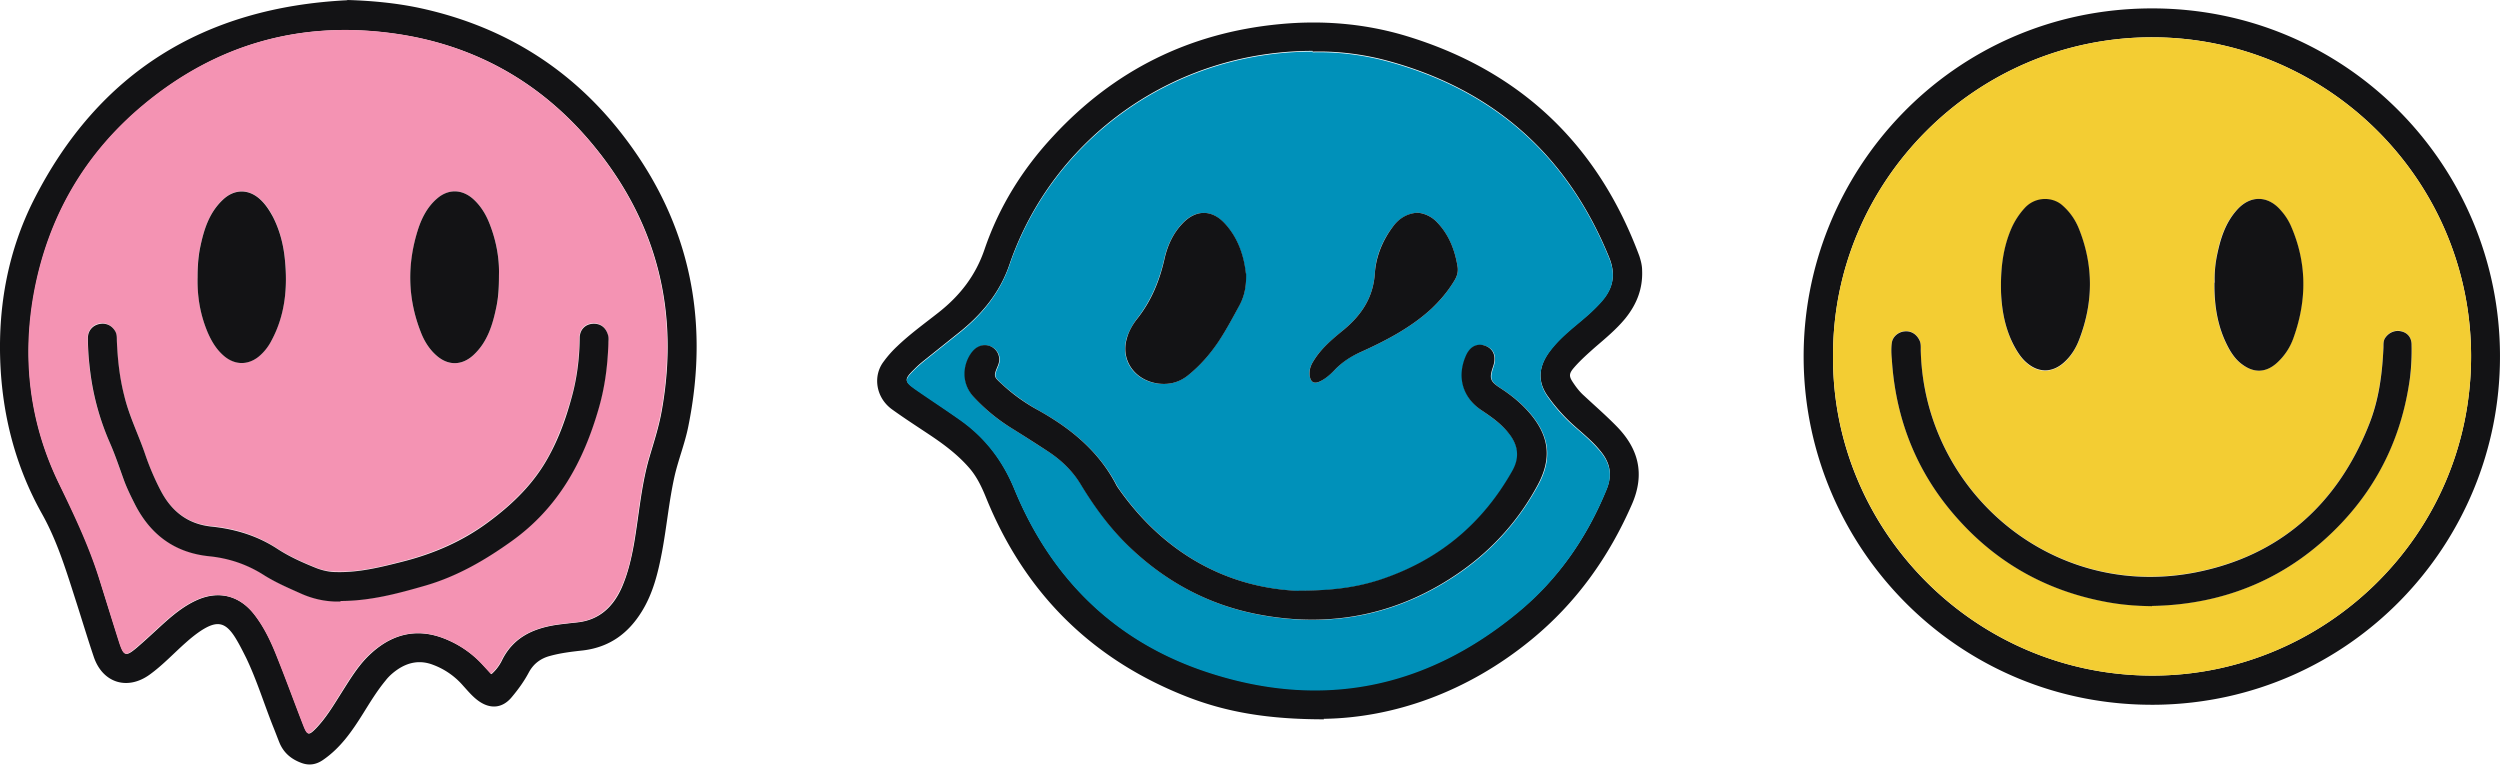 <svg xmlns="http://www.w3.org/2000/svg" fill="none" viewBox="0 0 327 100"><path fill="#131315" d="M45.393.032c-18.61.937-32.503 9.37-41 26.172C1.096 32.763-.228 39.839.03 47.173.289 54.249 2 60.969 5.49 67.205c2.068 3.683 3.263 7.755 4.556 11.761.743 2.326 1.453 4.685 2.229 6.98 1.163 3.392 4.394 4.393 7.302 2.293 1.744-1.26 3.198-2.843 4.781-4.233.614-.549 1.26-1.066 1.939-1.518 2.1-1.357 3.199-1.131 4.49.937.518.84.97 1.745 1.423 2.65 1.389 2.907 2.326 5.977 3.521 8.981.291.711.55 1.422.84 2.133.55 1.292 1.519 2.1 2.811 2.585 1.002.388 1.939.258 2.843-.356 2.327-1.583 3.845-3.812 5.299-6.139.905-1.453 1.81-2.94 2.908-4.264.42-.55.937-1.002 1.486-1.39 1.486-1.034 3.07-1.325 4.782-.646a9.613 9.613 0 0 1 3.877 2.714c.646.71 1.26 1.454 2.035 2.003 1.551 1.099 3.134.937 4.33-.517.84-1.001 1.615-2.067 2.23-3.23.613-1.132 1.55-1.842 2.81-2.165 1.422-.388 2.843-.55 4.297-.711 3.425-.42 5.88-2.197 7.657-5.073 1.487-2.391 2.133-5.073 2.65-7.787.614-3.263.904-6.559 1.615-9.79.485-2.197 1.357-4.33 1.81-6.559 2.972-14.54 0-27.69-9.37-39.224C73.922 8.4 65.23 3.263 54.827 1.034 51.757.388 48.624.097 45.457 0l-.064.032Zm18.836 88.11c-.356-.42-.711-.775-1.034-1.13a13.446 13.446 0 0 0-4.62-3.296c-3.684-1.616-7.011-.97-9.952 1.68-1.68 1.486-2.81 3.425-4.006 5.299-1.001 1.583-1.938 3.166-3.23 4.523-1.002 1.034-1.164 1.002-1.68-.323-1.132-2.908-2.198-5.848-3.36-8.756-.809-2.068-1.746-4.103-3.135-5.848-1.97-2.456-4.717-3.07-7.56-1.745-1.68.775-3.07 1.939-4.427 3.166-1.098 1.002-2.197 2.036-3.327 3.005-1.422 1.196-1.68 1.131-2.262-.646a870.582 870.582 0 0 1-2.682-8.562c-1.324-4.265-3.23-8.24-5.201-12.246-3.845-7.916-4.847-16.316-3.264-24.975 1.81-9.855 6.591-18.126 14.313-24.556 9.434-7.884 20.355-11.018 32.503-9.37 10.662 1.422 19.547 6.397 26.364 14.701 8.336 10.145 11.212 21.777 8.885 34.701-.387 2.165-1.066 4.2-1.68 6.3-1.001 3.555-1.292 7.238-1.906 10.857-.355 2.035-.808 4.006-1.615 5.88-1.131 2.585-2.973 4.33-5.913 4.62-.905.098-1.81.194-2.714.324-3.07.484-5.622 1.68-7.076 4.652a5.796 5.796 0 0 1-1.357 1.777l-.064-.032Z"></path><path fill="#F493B3" d="M64.23 88.142a5.795 5.795 0 0 0 1.356-1.777c1.454-2.972 4.039-4.168 7.076-4.653.905-.129 1.81-.226 2.714-.323 2.94-.29 4.75-2.035 5.912-4.62.84-1.874 1.293-3.877 1.616-5.88.614-3.62.905-7.303 1.906-10.857.614-2.1 1.293-4.135 1.68-6.3 2.327-12.924-.549-24.556-8.885-34.701C70.788 10.727 61.903 5.75 51.241 4.33 39.093 2.714 28.172 5.848 18.738 13.7 11.016 20.13 6.267 28.4 4.425 38.255c-1.583 8.627-.581 17.06 3.263 24.976 1.939 4.006 3.845 8.013 5.202 12.245.905 2.844 1.777 5.72 2.682 8.563.581 1.777.84 1.874 2.262.646 1.13-.97 2.229-2.003 3.327-3.005 1.357-1.228 2.747-2.39 4.427-3.166 2.843-1.325 5.59-.711 7.56 1.744 1.39 1.745 2.326 3.78 3.134 5.849 1.163 2.907 2.23 5.848 3.36 8.756.517 1.324.679 1.357 1.68.323 1.292-1.357 2.262-2.94 3.231-4.524 1.196-1.874 2.326-3.812 4.006-5.299 2.973-2.617 6.3-3.295 9.952-1.68a13.447 13.447 0 0 1 4.62 3.296c.323.355.678.743 1.034 1.13l.064.033Zm-19.71-9.531c-1.68.064-3.36-.259-5.04-.97-1.744-.743-3.489-1.518-5.104-2.552-2.165-1.357-4.459-2.165-7.011-2.391-4.556-.452-7.755-2.843-9.79-6.882-.485-.97-.97-1.939-1.357-2.973-.614-1.648-1.163-3.36-1.874-4.976a33.509 33.509 0 0 1-2.552-9.143 41.364 41.364 0 0 1-.323-4.491c0-1.034.614-1.713 1.454-1.907.84-.194 1.647.194 2.1.905.226.388.226.775.226 1.195.097 2.456.355 4.88.969 7.27.678 2.65 1.874 5.105 2.746 7.69a34.224 34.224 0 0 0 1.971 4.62c1.422 2.78 3.522 4.492 6.753 4.815 3.07.29 5.945 1.195 8.562 2.907 1.583 1.035 3.328 1.81 5.105 2.52.84.356 1.712.485 2.649.518 2.94.064 5.75-.614 8.594-1.357 4.071-1.034 7.851-2.682 11.276-5.202 3.23-2.391 6.01-5.105 7.916-8.66 1.26-2.39 2.164-4.878 2.907-7.463.743-2.585 1.034-5.234 1.099-7.948 0-1.034.678-1.745 1.615-1.842 1.067-.097 1.81.452 2.1 1.519.097.355.065.71.033 1.066-.097 2.875-.453 5.686-1.26 8.465-2.004 6.979-5.331 13.021-11.405 17.383-3.522 2.52-7.14 4.62-11.309 5.816-3.586 1.034-7.172 2.035-11.082 2.003l.033.065ZM25.847 36.252c0-1.26.032-2.553.323-3.845.485-2.326 1.163-4.588 2.973-6.3 1.518-1.422 3.36-1.422 4.878-.065.711.646 1.26 1.454 1.68 2.294.873 1.712 1.357 3.554 1.551 5.46.388 3.716.065 7.335-1.744 10.727a6.614 6.614 0 0 1-1.68 2.1c-1.422 1.131-3.07 1.131-4.491-.064-1.002-.84-1.68-1.906-2.165-3.102-.97-2.294-1.39-4.685-1.325-7.237v.032Zm39.417-.259c0 1.52-.032 2.811-.323 4.072-.517 2.358-1.163 4.684-3.037 6.397-1.486 1.357-3.263 1.39-4.782.065-.969-.84-1.648-1.939-2.1-3.135-1.712-4.394-1.745-8.853-.355-13.344.484-1.518 1.195-2.94 2.455-4.038 1.519-1.325 3.296-1.293 4.782.032 1.034.937 1.712 2.1 2.197 3.392.84 2.198 1.228 4.46 1.163 6.56Z"></path><path fill="#131315" d="M44.521 78.61c3.91 0 7.496-.969 11.082-2.003 4.136-1.195 7.787-3.295 11.308-5.816 6.107-4.361 9.402-10.403 11.406-17.382.807-2.779 1.163-5.59 1.26-8.466 0-.355.064-.71-.033-1.066-.29-1.066-1.034-1.615-2.1-1.518-.937.096-1.615.807-1.615 1.841-.033 2.682-.356 5.331-1.099 7.948-.71 2.585-1.615 5.105-2.908 7.464-1.906 3.554-4.684 6.268-7.915 8.66-3.425 2.552-7.205 4.167-11.276 5.201-2.811.711-5.622 1.422-8.594 1.357-.937 0-1.81-.194-2.65-.517-1.777-.71-3.522-1.486-5.105-2.52-2.617-1.712-5.492-2.585-8.561-2.908-3.2-.323-5.331-2.035-6.753-4.814a34.225 34.225 0 0 1-1.97-4.62c-.873-2.585-2.101-5.008-2.747-7.69-.614-2.391-.873-4.814-.97-7.27 0-.42 0-.808-.226-1.195-.452-.744-1.227-1.099-2.1-.905-.84.194-1.486.872-1.454 1.906 0 1.486.13 3.005.323 4.491a33.512 33.512 0 0 0 2.553 9.144c.71 1.616 1.26 3.296 1.874 4.976.387 1.034.872 2.003 1.357 2.972 2.035 4.04 5.234 6.43 9.79 6.882 2.52.259 4.846 1.034 7.01 2.391 1.616 1.034 3.36 1.777 5.105 2.553 1.648.71 3.36 1.034 5.04.97l-.032-.065Z"></path><path fill="#131315" d="M25.846 36.252c-.065 2.553.355 4.944 1.324 7.238.517 1.195 1.163 2.261 2.165 3.101 1.39 1.163 3.07 1.196 4.491.065a6.617 6.617 0 0 0 1.68-2.1c1.81-3.36 2.133-6.98 1.745-10.727-.194-1.907-.679-3.748-1.551-5.46-.452-.84-.97-1.648-1.68-2.295-1.519-1.389-3.393-1.357-4.879.065-1.81 1.712-2.488 3.942-2.972 6.3-.259 1.293-.323 2.618-.323 3.845v-.032ZM65.263 35.993c.064-2.1-.323-4.361-1.163-6.559-.485-1.292-1.164-2.455-2.197-3.392-1.487-1.325-3.296-1.357-4.782-.032-1.228 1.066-1.971 2.52-2.456 4.038-1.421 4.491-1.357 8.95.356 13.345.452 1.195 1.13 2.294 2.1 3.134 1.518 1.324 3.295 1.292 4.782-.065 1.873-1.713 2.552-4.039 3.037-6.397.258-1.26.323-2.52.323-4.072ZM173.143 94.022c9.079-.129 18.739-3.457 27.139-10.339 5.881-4.814 10.145-10.791 13.182-17.738 1.713-3.942.873-7.237-2.003-10.178-1.357-1.39-2.843-2.681-4.265-4.006-.549-.485-1.001-1.066-1.389-1.648-.646-.937-.614-1.26.194-2.165.775-.872 1.68-1.68 2.552-2.455 1.422-1.228 2.844-2.391 4.039-3.845 1.486-1.842 2.294-3.878 2.197-6.269 0-.646-.161-1.26-.355-1.873-5.428-14.637-15.606-24.298-30.565-28.821-5.395-1.616-10.952-2.068-16.574-1.519-11.696 1.131-21.55 6.01-29.531 14.637-4.006 4.297-7.075 9.208-8.982 14.798-1.163 3.425-3.198 6.042-5.977 8.239-1.841 1.454-3.78 2.843-5.492 4.491a14.126 14.126 0 0 0-1.713 1.939c-1.454 1.874-1.066 4.717 1.066 6.268 1.745 1.26 3.522 2.39 5.299 3.586 1.809 1.228 3.522 2.553 4.943 4.233.937 1.13 1.551 2.456 2.1 3.813 5.041 12.374 13.764 21.066 26.203 25.945 5.202 2.035 10.662 2.972 17.964 2.972l-.032-.065Zm-1.454-87.27c3.037-.096 6.494.292 9.822 1.196 13.893 3.78 23.553 12.375 28.981 25.751.872 2.165.517 3.975-.969 5.655-.873 1.001-1.842 1.874-2.876 2.714-1.357 1.13-2.746 2.262-3.812 3.683-1.519 1.971-1.874 4.007-.356 6.107a23.38 23.38 0 0 0 3.231 3.65c1.293 1.164 2.65 2.23 3.716 3.587 1.163 1.454 1.486 2.973.743 4.814-2.553 6.3-6.3 11.761-11.567 16.09-12.019 9.92-25.621 12.731-40.451 7.917-12.18-3.942-20.645-12.213-25.492-24.039-1.55-3.748-3.844-6.753-7.14-9.047a585.734 585.734 0 0 0-5.719-3.91c-1.55-1.066-1.583-1.292-.193-2.649a13.42 13.42 0 0 1 1.227-1.098l4.362-3.49c3.102-2.423 5.557-5.299 6.85-9.111 5.686-16.575 21.517-27.916 39.643-27.916v.097Z"></path><path fill="#0091BA" d="M171.688 6.753c-18.125 0-33.956 11.34-39.643 27.916-1.324 3.812-3.748 6.688-6.849 9.111l-4.362 3.49c-.42.355-.84.71-1.228 1.098-1.357 1.357-1.357 1.551.194 2.65 1.906 1.324 3.845 2.584 5.719 3.91 3.263 2.293 5.589 5.298 7.14 9.046 4.846 11.825 13.311 20.097 25.492 24.039 14.83 4.814 28.432 2.035 40.451-7.916 5.234-4.33 8.982-9.79 11.567-16.09.743-1.842.42-3.36-.744-4.815-1.098-1.357-2.423-2.456-3.715-3.586a21.613 21.613 0 0 1-3.231-3.651c-1.519-2.133-1.163-4.168.355-6.107 1.099-1.422 2.456-2.553 3.813-3.683 1.001-.84 2.003-1.713 2.875-2.714 1.487-1.68 1.842-3.522.97-5.655-5.428-13.376-15.056-21.97-28.982-25.75-3.327-.906-6.784-1.293-9.822-1.196v-.097Zm-1.777 70.533c4.524 0 7.625-.453 10.63-1.422 7.625-2.488 13.408-7.237 17.35-14.28 1.002-1.81.711-3.361-.517-4.912-1.001-1.228-2.261-2.1-3.522-2.973-2.487-1.68-3.263-4.394-2.035-7.172.549-1.228 1.519-1.68 2.617-1.228 1.002.387 1.357 1.39.937 2.65-.549 1.615-.42 1.97 1.034 2.907 1.486.97 2.843 2.1 3.974 3.49 2.358 2.908 2.617 5.783.84 9.079-2.456 4.523-5.751 8.271-9.919 11.244-8.013 5.686-16.898 7.56-26.526 5.75-6.526-1.227-12.213-4.264-17.027-8.884-2.487-2.391-4.458-5.138-6.268-8.046-1.098-1.809-2.584-3.263-4.361-4.426-1.616-1.034-3.199-2.068-4.814-3.07a22.103 22.103 0 0 1-4.911-4.07c-1.874-2.1-1.228-4.75 0-6.075.678-.743 1.712-.872 2.488-.388.807.517 1.098 1.486.71 2.391-.581 1.39-.581 1.39.485 2.391a26.103 26.103 0 0 0 4.749 3.425c4.297 2.391 7.948 5.396 10.275 9.855.064.129.161.226.226.355 6.074 8.691 14.474 13.086 23.65 13.441l-.065-.032Zm-6.946-41.519c.032 1.81-.226 3.005-.84 4.104-.872 1.647-1.745 3.295-2.779 4.814-1.13 1.68-2.39 3.166-4.006 4.426-1.131.905-2.391 1.228-3.812 1.067-3.102-.356-5.008-3.005-4.168-5.913.291-.97.807-1.842 1.389-2.617 1.777-2.294 2.876-4.912 3.522-7.723.387-1.744 1.131-3.36 2.358-4.684 1.745-1.842 3.845-1.874 5.557 0 1.842 2.003 2.521 4.458 2.747 6.526h.032Zm22.455-7.948c.969.097 1.841.517 2.552 1.26 1.551 1.648 2.326 3.651 2.682 5.816.097.646-.065 1.228-.42 1.81-.84 1.356-1.809 2.584-3.005 3.683-2.746 2.52-6.009 4.2-9.37 5.718-1.195.517-2.229 1.196-3.134 2.133-.613.614-1.227 1.195-2.003 1.616-.84.42-1.292.161-1.421-.744-.097-.646.097-1.227.452-1.809 1.002-1.712 2.552-2.94 4.039-4.2 2.326-1.939 3.844-4.233 4.038-7.4.13-2.164.97-4.232 2.327-6.01.807-1.065 1.809-1.744 3.263-1.873Z"></path><path fill="#131315" d="M169.911 77.286c-9.175-.356-17.576-4.75-23.65-13.441-.064-.097-.161-.226-.226-.356-2.294-4.458-5.977-7.463-10.274-9.854a23.318 23.318 0 0 1-4.75-3.425c-1.066-.97-1.066-1.002-.484-2.391.387-.905.097-1.874-.711-2.391-.776-.485-1.777-.355-2.488.388-1.228 1.324-1.874 4.006 0 6.074a23.706 23.706 0 0 0 4.911 4.071 241.137 241.137 0 0 1 4.814 3.07c1.777 1.163 3.263 2.584 4.362 4.426 1.777 2.908 3.78 5.654 6.268 8.045 4.814 4.62 10.468 7.658 17.027 8.886 9.595 1.809 18.513-.065 26.525-5.752 4.168-2.972 7.496-6.72 9.919-11.244 1.777-3.328 1.519-6.17-.84-9.079-1.131-1.39-2.488-2.52-3.974-3.49-1.454-.936-1.583-1.292-1.034-2.907.42-1.26.065-2.23-.937-2.65-1.098-.452-2.067 0-2.617 1.228-1.227 2.747-.484 5.493 2.036 7.173 1.292.872 2.552 1.745 3.522 2.973 1.227 1.518 1.518 3.101.516 4.91-3.941 7.012-9.692 11.762-17.349 14.282-3.005.97-6.107 1.422-10.63 1.422l.064.032Z"></path><path fill="#131315" d="M162.965 35.767c-.226-2.068-.904-4.523-2.746-6.526-1.712-1.874-3.812-1.842-5.557 0-1.26 1.324-1.971 2.94-2.359 4.684-.646 2.844-1.712 5.429-3.521 7.723-.614.775-1.131 1.647-1.39 2.617-.84 2.875 1.067 5.525 4.168 5.913 1.422.161 2.682-.162 3.813-1.067 1.583-1.26 2.875-2.746 4.006-4.426 1.034-1.551 1.906-3.199 2.779-4.814.581-1.099.872-2.294.84-4.104h-.033ZM185.42 27.819c-1.454.097-2.488.808-3.263 1.874-1.325 1.777-2.165 3.845-2.326 6.01-.194 3.166-1.713 5.46-4.039 7.399-1.486 1.228-3.005 2.455-4.039 4.2-.355.582-.517 1.13-.452 1.81.129.904.582 1.163 1.422.742.775-.387 1.421-1.001 2.003-1.615.904-.905 1.938-1.583 3.134-2.133 3.36-1.518 6.623-3.198 9.369-5.718 1.164-1.099 2.165-2.294 3.005-3.684.356-.581.517-1.163.42-1.81-.355-2.196-1.131-4.2-2.681-5.815a4.024 4.024 0 0 0-2.553-1.26ZM326.998 46.591c0-24.879-20.064-45.557-45.62-45.492-26.009.064-45.75 21.357-45.459 46.074.291 24.556 20.322 45.363 46.234 45.008 25.201-.388 44.877-20.97 44.845-45.59Zm-87.234.033c-.13-22.78 18.577-41.777 41.775-41.745 22.778.032 41.614 18.514 41.679 41.615.064 23.555-19.159 41.874-41.679 41.874-23.392 0-41.937-19.16-41.775-41.744Z"></path><path fill="#F3CD33" d="M239.764 46.624c-.129 22.552 18.384 41.744 41.776 41.744 22.519 0 41.743-18.32 41.679-41.873-.065-23.102-18.901-41.584-41.679-41.616-23.198-.032-41.905 18.966-41.776 41.745Zm41.711 32.633c-2.197-.065-4.006-.194-5.783-.517-7.528-1.357-13.958-4.782-19.159-10.404-5.59-6.01-8.562-13.182-9.079-21.357-.032-.71-.065-1.454 0-2.165.097-.775.808-1.389 1.583-1.486.84-.13 1.615.323 2.003 1.099.226.452.162.872.194 1.324 0 1.745.226 3.458.549 5.138 3.037 15.702 18.223 27.334 35.443 23.941 10.953-2.164 18.481-8.82 22.617-19.256 1.26-3.2 1.744-6.56 1.906-9.984 0-.485-.065-1.002.258-1.454.453-.646 1.228-1.002 2.004-.84.84.194 1.421.775 1.421 1.745.032 1.486 0 3.004-.226 4.49-1.034 7.238-3.942 13.57-8.95 18.87-6.817 7.237-15.282 10.662-24.781 10.824v.032Zm-19.741-41.099c-.064-2.875.259-5.686 1.422-8.368a9.25 9.25 0 0 1 1.648-2.488c1.357-1.518 3.586-1.55 4.911-.42 1.001.873 1.744 1.874 2.197 3.07 1.906 4.814 1.906 9.66.064 14.475-.452 1.13-1.066 2.197-2.003 3.037-1.518 1.325-3.263 1.39-4.814.097-.743-.614-1.26-1.422-1.712-2.262-1.163-2.23-1.616-4.62-1.713-7.076v-.065Zm27.915-1.195c-.032-.97.065-2.23.291-3.49.42-2.197 1.099-4.33 2.65-6.042 1.744-1.938 4.071-1.873 5.751.13.484.581.937 1.227 1.26 1.938 2.132 4.847 2.132 9.758.355 14.701-.452 1.26-1.131 2.36-2.165 3.264-1.389 1.26-2.94 1.325-4.458.258-.84-.581-1.422-1.39-1.907-2.294-1.357-2.552-1.841-5.299-1.809-8.465h.032Z"></path><path fill="#131315" d="M281.475 79.257c9.498-.162 17.963-3.619 24.781-10.824 5.04-5.331 7.948-11.664 8.949-18.87.194-1.485.259-3.004.226-4.49 0-.97-.581-1.584-1.421-1.745-.776-.162-1.551.194-2.003.84-.323.452-.227.937-.259 1.454-.161 3.425-.614 6.785-1.906 9.984-4.136 10.404-11.664 17.092-22.616 19.257-17.221 3.392-32.406-8.24-35.443-23.942a30.807 30.807 0 0 1-.55-5.138c0-.452.033-.904-.194-1.324-.387-.776-1.13-1.228-2.003-1.099-.775.097-1.486.711-1.583 1.486-.097.711-.065 1.455 0 2.165.517 8.175 3.489 15.348 9.079 21.357 5.202 5.622 11.631 9.047 19.159 10.404 1.777.323 3.587.485 5.784.517v-.032Z"></path><path fill="#131315" d="M261.734 38.158c.097 2.488.549 4.88 1.712 7.076.453.84.97 1.648 1.713 2.262 1.551 1.292 3.295 1.26 4.814-.097.937-.84 1.583-1.906 2.003-3.037 1.842-4.814 1.874-9.66-.065-14.475a7.91 7.91 0 0 0-2.197-3.07c-1.324-1.13-3.554-1.098-4.911.42a9.81 9.81 0 0 0-1.647 2.488c-1.196 2.682-1.487 5.493-1.422 8.369v.064ZM289.649 36.963c-.032 3.166.452 5.913 1.809 8.465.485.905 1.067 1.713 1.907 2.294 1.518 1.099 3.069 1.002 4.458-.258a7.93 7.93 0 0 0 2.165-3.264c1.777-4.943 1.777-9.854-.355-14.7a7.717 7.717 0 0 0-1.261-1.94c-1.68-2.003-4.006-2.067-5.751-.129-1.55 1.713-2.197 3.813-2.649 6.042a15.413 15.413 0 0 0-.291 3.49h-.032Z"></path></svg>